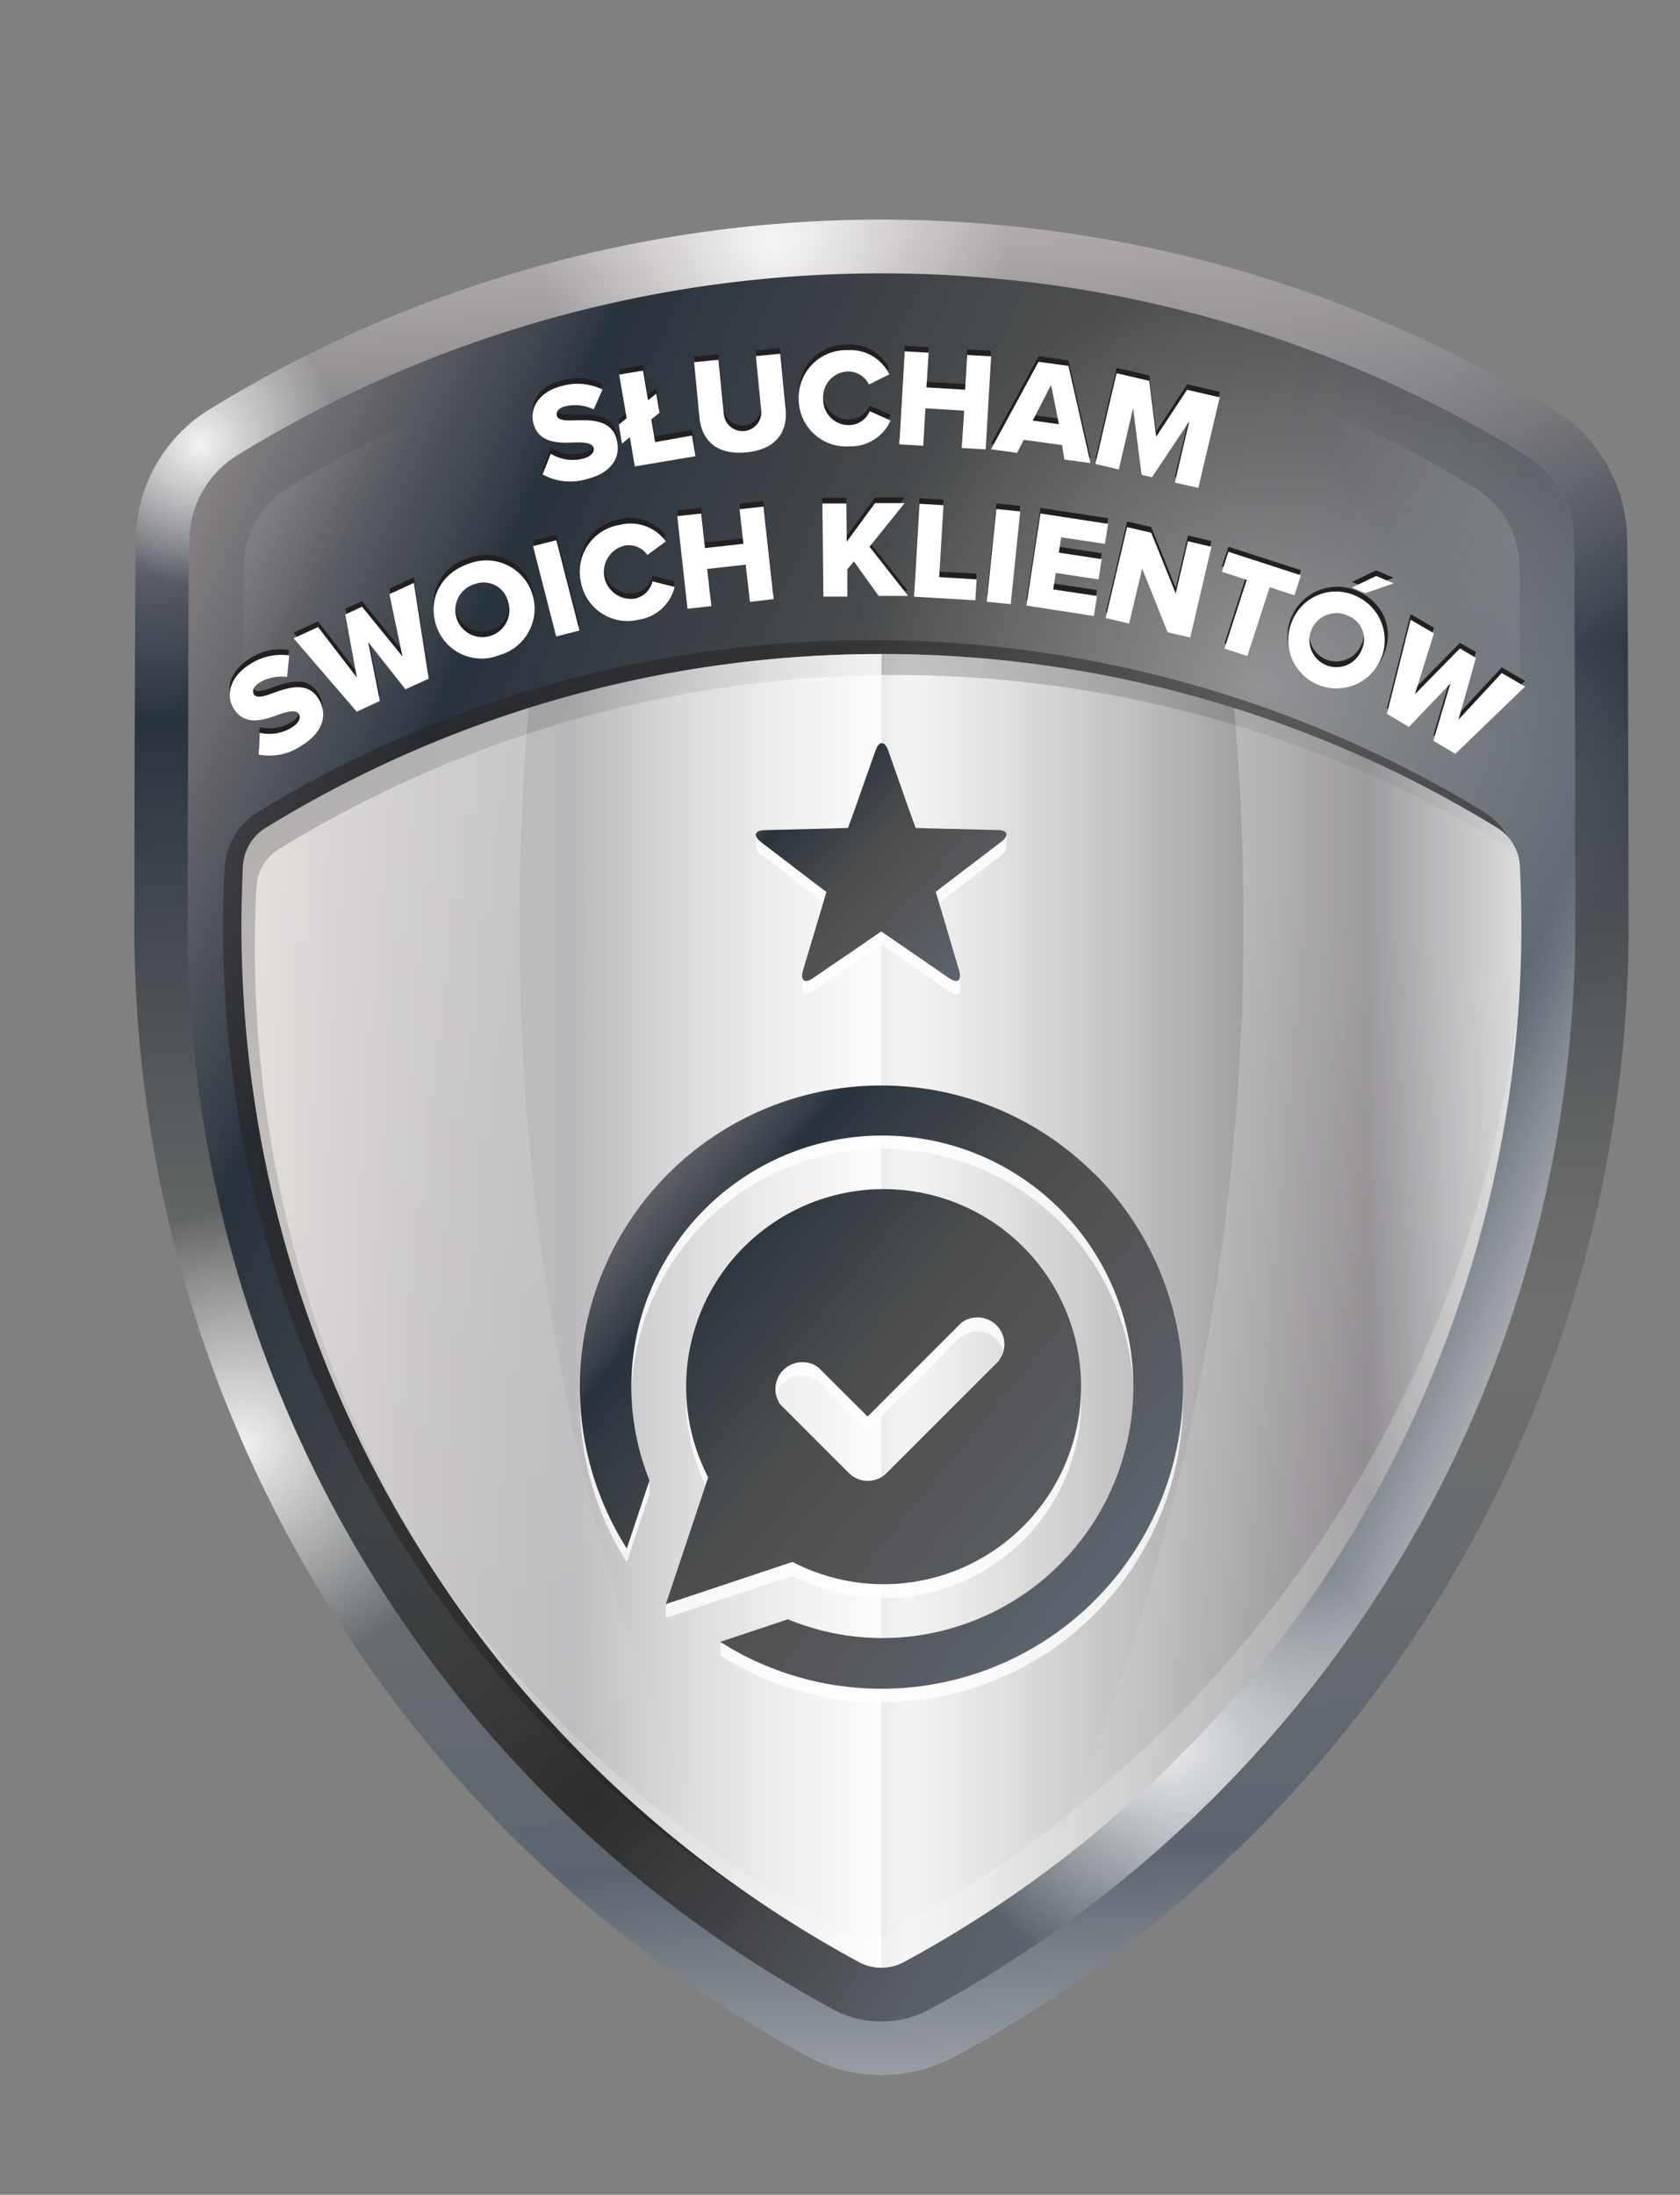 <svg xmlns="http://www.w3.org/2000/svg" xmlns:xlink="http://www.w3.org/1999/xlink" viewBox="0 0 256.99 335.59"><rect x="0" y="0" width="256.99" height="335.59" fill="#808080" stroke="none"/><defs><style>.cls-1{fill:none;}.cls-2{isolation:isolate;}.cls-3{fill:url(#linear-gradient);}.cls-4{clip-path:url(#clip-path);}.cls-5{fill:url(#radial-gradient);}.cls-6{fill:url(#radial-gradient-2);}.cls-7{fill:url(#radial-gradient-3);}.cls-8{fill:url(#linear-gradient-3);}.cls-9{opacity:0.4;fill:url(#radial-gradient-4);}.cls-10{clip-path:url(#clip-path-3);}.cls-11{fill:url(#radial-gradient-5);}.cls-12,.cls-13{opacity:0.5;}.cls-12{fill:url(#radial-gradient-6);}.cls-14{fill:#231f20;}.cls-15{fill:url(#linear-gradient-4);}.cls-16{fill:url(#linear-gradient-5);}.cls-17{fill:url(#Silver);}.cls-18{opacity:0.28;fill:url(#linear-gradient-6);}.cls-18,.cls-25{mix-blend-mode:overlay;}.cls-19{fill:url(#linear-gradient-7);}.cls-20,.cls-23,.cls-25{fill:#fff;}.cls-20,.cls-22{opacity:0.8;}.cls-21{fill:url(#linear-gradient-8);}.cls-24{fill:url(#linear-gradient-9);}.cls-25{opacity:0.2;}.cls-26,.cls-27{opacity:0.3;}.cls-26{fill:url(#linear-gradient-10);}.cls-27{fill:url(#linear-gradient-11);}</style><linearGradient id="linear-gradient" x1="108.99" y1="-14.58" x2="126.21" y2="312.98" gradientUnits="userSpaceOnUse"><stop offset="0" stop-color="#e4e2df"/><stop offset="0" stop-color="#d8d3d1"/><stop offset="0" stop-color="#c8bebe"/><stop offset="0.04" stop-color="#b9b1b2"/><stop offset="0.11" stop-color="#928f92"/><stop offset="0.2" stop-color="#545860"/><stop offset="0.26" stop-color="#29333d"/><stop offset="0.37" stop-color="#474c52"/><stop offset="0.5" stop-color="#646666"/><stop offset="0.57" stop-color="#6f6f6e"/><stop offset="0.72" stop-color="#656a6f"/><stop offset="0.81" stop-color="#5c656f"/><stop offset="1" stop-color="#d1d2d4"/><stop offset="1" stop-color="#8c8c96"/></linearGradient><clipPath id="clip-path" transform="translate(20.72 33.6)"><path class="cls-1" d="M228.15,48A23.63,23.63,0,0,0,216.93,29,196.57,196.57,0,0,0,11.31,29,23.65,23.65,0,0,0,.08,48c-.18,3.71-.25,59.47-.25,60a196.42,196.42,0,0,0,103,172.85,23.69,23.69,0,0,0,22.53,0A196.43,196.43,0,0,0,228.41,108C228.41,107.43,228.34,51.68,228.15,48Z"/></clipPath><radialGradient id="radial-gradient" cx="30.61" cy="68.04" r="22.24" gradientUnits="userSpaceOnUse"><stop offset="0" stop-color="#fff" stop-opacity="0.9"/><stop offset="0.97" stop-color="#fff" stop-opacity="0"/></radialGradient><radialGradient id="radial-gradient-2" cx="118.5" cy="37.06" r="37.06" xlink:href="#radial-gradient"/><radialGradient id="radial-gradient-3" cx="37.06" cy="220.96" r="37.06" xlink:href="#radial-gradient"/><linearGradient id="linear-gradient-3" x1="-28.39" y1="70.49" x2="218.62" y2="180.06" gradientUnits="userSpaceOnUse"><stop offset="0" stop-color="#e4e2df"/><stop offset="0" stop-color="#d7d3d1"/><stop offset="0" stop-color="#b6acac"/><stop offset="0" stop-color="#aba0a0"/><stop offset="0.04" stop-color="#9c9495"/><stop offset="0.12" stop-color="#757377"/><stop offset="0.24" stop-color="#373f48"/><stop offset="0.26" stop-color="#29333d"/><stop offset="0.45" stop-color="#46494b"/><stop offset="0.56" stop-color="#515151"/><stop offset="0.7" stop-color="#55575b"/><stop offset="0.88" stop-color="#5c656f"/><stop offset="1" stop-color="#d1d2d4"/><stop offset="1" stop-color="#8c8c96"/></linearGradient><radialGradient id="radial-gradient-4" cx="192.65" cy="104.82" r="64.34" xlink:href="#radial-gradient"/><clipPath id="clip-path-3" transform="translate(20.72 33.6)"><path class="cls-1" d="M114.12,8.2A187.81,187.81,0,0,0,15.6,36,15.44,15.44,0,0,0,8.27,48.38C8.1,51.78,8,107.43,8,108a188.22,188.22,0,0,0,98.73,165.64,15.51,15.51,0,0,0,14.73,0A188.22,188.22,0,0,0,220.21,108c0-.55-.07-56.19-.25-59.6A15.44,15.44,0,0,0,212.63,36,187.78,187.78,0,0,0,114.12,8.2Z"/></clipPath><radialGradient id="radial-gradient-5" cx="177.52" cy="266.38" r="37.86" xlink:href="#radial-gradient"/><radialGradient id="radial-gradient-6" cx="90.59" cy="275.61" r="59.98" gradientUnits="userSpaceOnUse"><stop offset="0" stop-color="#010101" stop-opacity="0.9"/><stop offset="0.96" stop-color="#010101" stop-opacity="0"/></radialGradient><linearGradient id="linear-gradient-4" x1="204.66" y1="68.82" x2="240.55" y2="46.65" gradientUnits="userSpaceOnUse"><stop offset="0" stop-color="#fff" stop-opacity="0"/><stop offset="1" stop-color="#fff" stop-opacity="0.3"/></linearGradient><linearGradient id="linear-gradient-5" x1="20.72" y1="70.39" x2="-19.64" y2="46.49" xlink:href="#linear-gradient-4"/><linearGradient id="Silver" x1="16.22" y1="166.86" x2="212.01" y2="166.86" gradientUnits="userSpaceOnUse"><stop offset="0" stop-color="#e4e2df"/><stop offset="0" stop-color="#dfdad7"/><stop offset="0.06" stop-color="#d0cbca"/><stop offset="0.18" stop-color="#a9a5a8"/><stop offset="0.26" stop-color="#8b878d"/><stop offset="0.52" stop-color="#f3f4f4"/><stop offset="0.58" stop-color="#e5e5e6"/><stop offset="0.7" stop-color="#bfbec0"/><stop offset="0.87" stop-color="#848085"/><stop offset="0.88" stop-color="#807c81"/><stop offset="1" stop-color="#d1d2d4"/><stop offset="1" stop-color="#a7a9ab"/></linearGradient><linearGradient id="linear-gradient-6" x1="71.21" y1="58.29" x2="134.02" y2="160.61" gradientUnits="userSpaceOnUse"><stop offset="0" stop-color="#010101"/><stop offset="0.99" stop-color="#010101" stop-opacity="0"/></linearGradient><linearGradient id="linear-gradient-7" x1="16.22" y1="166.86" x2="114.12" y2="166.86" gradientUnits="userSpaceOnUse"><stop offset="0" stop-color="#fff" stop-opacity="0"/><stop offset="1" stop-color="#fff" stop-opacity="0.8"/></linearGradient><linearGradient id="linear-gradient-8" x1="62.27" y1="136.09" x2="161.41" y2="217.79" xlink:href="#linear-gradient-3"/><linearGradient id="linear-gradient-9" x1="90.19" y1="79.04" x2="132.6" y2="119.03" xlink:href="#linear-gradient-3"/><linearGradient id="linear-gradient-10" x1="82.59" y1="271.43" x2="19.95" y2="33.92" xlink:href="#linear-gradient-7"/><linearGradient id="linear-gradient-11" x1="129.45" y1="277.35" x2="190.09" y2="106.8" xlink:href="#linear-gradient-7"/></defs><g class="cls-2"><g id="Warstwa_1" data-name="Warstwa 1"><path class="cls-3" d="M114.12,8.2A187.81,187.81,0,0,0,15.6,36,15.44,15.44,0,0,0,8.27,48.38C8.1,51.78,8,107.43,8,108a188.22,188.22,0,0,0,98.73,165.64,15.51,15.51,0,0,0,14.73,0A188.22,188.22,0,0,0,220.21,108c0-.55-.07-56.19-.25-59.6A15.44,15.44,0,0,0,212.63,36,187.78,187.78,0,0,0,114.12,8.2Z" transform="translate(20.72 33.6)"/><path class="cls-3" d="M114.12,8.2A187.78,187.78,0,0,1,212.63,36,15.44,15.44,0,0,1,220,48.38c.18,3.41.25,59.05.25,59.6a188.22,188.22,0,0,1-98.73,165.64,15.51,15.51,0,0,1-14.73,0A188.22,188.22,0,0,1,8,108c0-.55.08-56.2.25-59.6A15.44,15.44,0,0,1,15.6,36,187.81,187.81,0,0,1,114.12,8.2m0-8.2A196,196,0,0,0,11.31,29,23.65,23.65,0,0,0,.08,48c-.18,3.71-.25,59.47-.25,60a196.42,196.42,0,0,0,103,172.85,23.69,23.69,0,0,0,22.53,0A196.43,196.43,0,0,0,228.41,108c0-.55-.07-56.3-.26-60A23.62,23.62,0,0,0,216.93,29,196.08,196.08,0,0,0,114.12,0Z" transform="translate(20.72 33.6)"/><g class="cls-4"><circle class="cls-5" cx="30.61" cy="68.04" r="22.24"/><circle class="cls-6" cx="118.5" cy="37.06" r="37.06"/><circle class="cls-7" cx="37.06" cy="220.96" r="37.06"/></g><path class="cls-8" d="M114.12,8.2A187.81,187.81,0,0,0,15.6,36,15.44,15.44,0,0,0,8.27,48.38C8.1,51.78,8,107.43,8,108a188.22,188.22,0,0,0,98.73,165.64,15.51,15.51,0,0,0,14.73,0A188.22,188.22,0,0,0,220.21,108c0-.55-.07-56.19-.25-59.6A15.44,15.44,0,0,0,212.63,36,187.78,187.78,0,0,0,114.12,8.2Z" transform="translate(20.72 33.6)"/><g class="cls-4"><circle class="cls-9" cx="192.65" cy="104.82" r="64.34"/></g><g class="cls-10"><circle class="cls-11" cx="177.52" cy="266.38" r="37.86"/><circle class="cls-12" cx="90.59" cy="275.61" r="59.98"/></g><g class="cls-13"><path class="cls-14" d="M112.51,64.29A179.88,179.88,0,0,0,18.87,90.46a10.91,10.91,0,0,0-5.24,8.74c-.15,3-.23,6-.23,9,0,65.12,36,124.85,93.85,155.89a11.22,11.22,0,0,0,10.52,0c57.89-31,93.85-90.77,93.85-155.89,0-3-.08-6-.24-9a10.88,10.88,0,0,0-5.23-8.74,179.9,179.9,0,0,0-93.64-26.17Z" transform="translate(20.72 33.6)"/></g><path class="cls-15" d="M114.12,15.4A173.08,173.08,0,0,0,23.33,41a14.25,14.25,0,0,0-6.76,11.4c-.16,3.14-.22,54.42-.22,54.93a173.45,173.45,0,0,0,91,152.64,14.24,14.24,0,0,0,13.57,0,173.46,173.46,0,0,0,91-152.64c0-.51-.07-51.79-.23-54.93A14.23,14.23,0,0,0,204.9,41,173.07,173.07,0,0,0,114.12,15.4Z" transform="translate(20.72 33.6)"/><path class="cls-16" d="M114.12,15.4A173.08,173.08,0,0,0,23.33,41a14.25,14.25,0,0,0-6.76,11.4c-.16,3.14-.22,54.42-.22,54.93a173.45,173.45,0,0,0,91,152.64,14.24,14.24,0,0,0,13.57,0,173.46,173.46,0,0,0,91-152.64c0-.51-.07-51.79-.23-54.93A14.23,14.23,0,0,0,204.9,41,173.07,173.07,0,0,0,114.12,15.4Z" transform="translate(20.72 33.6)"/><path class="cls-17" d="M212,108q0-4.61-.23-9.15A7.29,7.29,0,0,0,208.34,93,180.17,180.17,0,0,0,19.9,93a7.3,7.3,0,0,0-3.45,5.81q-.22,4.55-.23,9.15a180,180,0,0,0,94.43,158.43,7.28,7.28,0,0,0,6.93,0A180,180,0,0,0,212,108Z" transform="translate(20.72 33.6)"/><path class="cls-18" d="M18.27,111.16q0-4.6.24-9.15A7.26,7.26,0,0,1,22,96.2a180.23,180.23,0,0,1,188.44,0,7.33,7.33,0,0,1,1.07.86,7.25,7.25,0,0,0-3.12-4A180.17,180.17,0,0,0,19.9,93a7.3,7.3,0,0,0-3.45,5.81q-.22,4.55-.23,9.15a179.21,179.21,0,0,0,29.89,99.36A179.2,179.2,0,0,1,18.27,111.16Z" transform="translate(20.72 33.6)"/><path id="light" class="cls-19" d="M114.12,66.42h0A179.12,179.12,0,0,0,19.9,93a7.3,7.3,0,0,0-3.45,5.81q-.22,4.55-.23,9.15a180,180,0,0,0,94.44,158.43,7.15,7.15,0,0,0,3.46.88Z" transform="translate(20.72 33.6)"/><path id="tick" class="cls-20" d="M146.72,148a46.1,46.1,0,0,0-71.56,57.26l3.47-10.42v-1.79c-1.77-.1-2.77-7.85-2.77-12.55a38.43,38.43,0,1,1,24,35.6l-10.35,1.67v1.79c1.38.87,2.8,1.67,4.24,2.39a46.11,46.11,0,0,0,53-73.95Zm-10.9,11.15a30.21,30.21,0,0,0-48.21,35.23L81.14,212v1.79l19.37-6.45a30.21,30.21,0,0,0,35.31-48.16Zm-3.71,17.37a.27.27,0,0,1-.08.07l-17.14,17.14h0a4.07,4.07,0,0,1-5.74,0h0L98.79,183.38l-.09-.07a4.11,4.11,0,0,1,5.76-5.75h0l7.54,7.54,14.34-14.33h0a4.11,4.11,0,0,1,5.75,5.75Z" transform="translate(20.72 33.6)"/><path id="tick-2" data-name="tick" class="cls-21" d="M146.72,145.92a46.1,46.1,0,0,0-71.56,57.26l3.47-10.42a38.4,38.4,0,0,1,62.78-41.48,38.43,38.43,0,0,1-17.09,64.23,37.73,37.73,0,0,1-19.76.09A36.68,36.68,0,0,1,99.81,214l-10.35,3.45c1.38.87,2.8,1.68,4.24,2.4a46.12,46.12,0,0,0,53-74Zm-10.9,11.16A30.21,30.21,0,0,0,87.61,192.3l-6.47,19.38,19.37-6.45a30.21,30.21,0,0,0,35.31-48.15Zm-3.71,17.37-.08.07-17.14,17.13h0a4.07,4.07,0,0,1-5.74,0h0L98.79,181.3l-.09-.06a4.12,4.12,0,0,1,5.76-5.76h0L112,183l14.34-14.34h0a4.11,4.11,0,0,1,5.75,5.76Z" transform="translate(20.72 33.6)"/><g class="cls-22"><path class="cls-23" d="M131.76,95.35,127,95.23l-4.82-.12L119.26,95l-1-2.75-3.2-9.09c-.54-1.52-1.41-1.52-1.94,0l-1.61,4.54-1.6,4.55L109,95l-2.92.07-4.82.12-4.69.12V93.94L95,94l0,2c0,.32.2.7.75,1.12l10,7.63-3.22,10.8h-.5l0,2.09c0,.84.65,1,1.68.3l4-2.73,4-2.74,2.41-1.66L124.46,118c1,.71,1.66.54,1.69-.28h0v-2.06l-.49,0-1-3.43-1.37-4.62-.83-2.8,10-7.63c.56-.43.77-.81.75-1.13l.06-2h-1.47Z" transform="translate(20.72 33.6)"/></g><path id="stars" class="cls-24" d="M132.42,95.13l-10,7.63.84,2.8,1.37,4.62L126,114.8c.46,1.54-.25,2.06-1.57,1.14l-10.34-7.12-2.41,1.65h0l-4,2.74-4,2.73c-1.32.92-2,.4-1.57-1.14l3.59-12-10-7.63c-1.27-1-1-1.81.6-1.84l4.82-.12,4.82-.12L109,93l1-2.75,1.6-4.55,1.61-4.54c.53-1.52,1.4-1.52,1.94,0l3.2,9.09h0l1,2.75,2.92.08,4.82.12,4.82.12C133.43,93.32,133.7,94.16,132.42,95.13Z" transform="translate(20.72 33.6)"/><path class="cls-25" d="M115.37,261.93a7.55,7.55,0,0,1-7.15,0,186.86,186.86,0,0,1-61.08-53.07,180.87,180.87,0,0,0,63.52,57.55,7.26,7.26,0,0,0,6.92,0,180.07,180.07,0,0,0,94-146.61A186,186,0,0,1,115.37,261.93Z" transform="translate(20.72 33.6)"/><path class="cls-26" d="M60.15,74.67A178.94,178.94,0,0,0,19.9,93a7.3,7.3,0,0,0-3.45,5.81q-.22,4.55-.23,9.15A179.76,179.76,0,0,0,89,252.59C65.57,200.32,54.6,139,60.15,74.67Z" transform="translate(20.72 33.6)"/><path class="cls-27" d="M168.08,74.67A179.21,179.21,0,0,1,208.34,93a7.29,7.29,0,0,1,3.44,5.81q.22,4.55.23,9.15a179.78,179.78,0,0,1-72.79,144.61C162.67,200.32,173.63,139,168.08,74.67Z" transform="translate(20.72 33.6)"/><g id="label"><path class="cls-14" d="M19,77.59a6.41,6.41,0,0,0,4.86-.78c1.07-.66,1.45-1.52,1.09-2.1s-1.38-.48-2.84,0c-2.25.83-5.36,2-7.13-.83-1.25-2-.61-4.87,2.5-6.78a8.67,8.67,0,0,1,6-1.34l-.34,3.29a6.62,6.62,0,0,0-4.19.85c-1,.63-1.18,1.3-.86,1.83s1.27.39,2.78-.18c2.26-.81,5.38-1.93,7.07.82,1.5,2.44.69,5.16-2.56,7.16A8.76,8.76,0,0,1,18.81,81Z" transform="translate(20.72 33.6)"/><path class="cls-14" d="M35.61,63.73l1.77,9-3.53,1.62L24.19,63.14l3.74-1.73,5.94,7.73L32.1,59.49l2.56-1.18,6.19,7.62-2-9.53,3.74-1.73,2.27,14.64L41.3,70.94Z" transform="translate(20.72 33.6)"/><path class="cls-14" d="M51,51.73a7.38,7.38,0,1,1,4.61,14,7.38,7.38,0,1,1-4.61-14Zm1,3.09a4.14,4.14,0,1,0,5,2.71A3.85,3.85,0,0,0,52,54.82Z" transform="translate(20.72 33.6)"/><path class="cls-14" d="M60.82,49.06l3.56-.92L67.92,62l-3.56.92Z" transform="translate(20.72 33.6)"/><path class="cls-14" d="M68.13,54.47a7.23,7.23,0,0,1,6.06-8.68,6.64,6.64,0,0,1,6.94,2.54L78.31,50.4A3.46,3.46,0,0,0,74.81,49a4.13,4.13,0,0,0,1.57,8.1,3.46,3.46,0,0,0,2.71-2.64l3.39.87a6.69,6.69,0,0,1-5.48,5A7.27,7.27,0,0,1,68.13,54.47Z" transform="translate(20.72 33.6)"/><path class="cls-14" d="M93.35,51.88l-5.88.65.63,5.69-3.65.4L82.88,44.46l3.66-.4.58,5.29L93,48.7l-.59-5.29,3.66-.4,1.56,14.16-3.65.4Z" transform="translate(20.72 33.6)"/><path class="cls-14" d="M109.9,51.39l-1,1.2,0,4.17-3.67,0-.15-14.25,3.67,0,.06,5.85,4.32-5.9,4.53,0-5.46,6.72,5.91,7.52-4.51.05Z" transform="translate(20.72 33.6)"/><path class="cls-14" d="M119.93,42.58l3.67.21-.65,11,5.72.33-.19,3.2-9.38-.55Z" transform="translate(20.72 33.6)"/><path class="cls-14" d="M131.69,43.37l3.65.38-1.45,14.18-3.66-.38Z" transform="translate(20.72 33.6)"/><path class="cls-14" d="M138.44,44.06l10.34,1.58-.47,3.06-6.7-1L141.25,50l6.55,1-.47,3.08-6.55-1-.39,2.54,6.7,1-.47,3.06-10.33-1.57Z" transform="translate(20.72 33.6)"/><path class="cls-14" d="M154,52.49l-2,8.39L148.45,60l3.24-13.87,3.69.86,3.75,9.3,1.87-8,3.59.84-3.24,13.88-3.45-.81Z" transform="translate(20.72 33.6)"/><path class="cls-14" d="M170,54.2,166.19,53l1-3,11.09,3.59-1,3.05-3.78-1.22-3.41,10.52-3.5-1.14Z" transform="translate(20.72 33.6)"/><path class="cls-14" d="M186.83,56.73c4,1.71,5.82,5.77,4.12,9.76a7.62,7.62,0,1,1-4.12-9.76Zm-1.27,3A4.13,4.13,0,1,0,187.51,65,3.85,3.85,0,0,0,185.56,59.72Zm.53-4.35,3.7-1.77,2.67,1.14-4.33,1.5Z" transform="translate(20.72 33.6)"/><path class="cls-14" d="M201.15,70.05l-6.35,6.64-3.36-2,3.62-14.38,3.57,2.07-2.91,9.31,6.89-7,2.44,1.41-2.67,9.45L209,68.45l3.57,2.07L201.9,80.81l-3.36-2Z" transform="translate(20.72 33.6)"/><path class="cls-14" d="M63.53,34.93a6.42,6.42,0,0,0,4.87.76c1.23-.29,1.85-1,1.69-1.65s-1.16-.89-2.71-.85c-2.39.09-5.73.28-6.52-3-.56-2.33.93-4.82,4.48-5.67a8.74,8.74,0,0,1,6.1.58l-1.34,3a6.63,6.63,0,0,0-4.25-.49c-1.19.28-1.53.87-1.38,1.47s1.08.77,2.69.7c2.4-.08,5.71-.17,6.47,3,.67,2.78-.95,5.12-4.66,6a8.71,8.71,0,0,1-6.68-.73Z" transform="translate(20.72 33.6)"/><path class="cls-14" d="M85.13,32.15l.53,3.16-9.27,1.57-.76-4.49-1.2,1-.49-2.9,1.2-1L74,22.83l3.64-.62.77,4.53,1.25-1,.5,2.93-1.26,1,.58,3.43Z" transform="translate(20.72 33.6)"/><path class="cls-14" d="M85.46,20.92l3.72-.36L90,28.87a2.87,2.87,0,1,0,5.72-.56L94.9,20l3.72-.37.82,8.42c.35,3.53-1.43,6.22-6,6.66s-6.83-1.86-7.18-5.35Z" transform="translate(20.72 33.6)"/><path class="cls-14" d="M101.46,26.61a7.25,7.25,0,0,1,7.46-7.52,6.62,6.62,0,0,1,6.4,3.69l-3.13,1.56a3.46,3.46,0,0,0-3.2-2,3.93,3.93,0,0,0-3.79,4.2,3.93,3.93,0,0,0,4,4,3.46,3.46,0,0,0,3.12-2.14l3.19,1.44a6.66,6.66,0,0,1-6.24,3.94A7.26,7.26,0,0,1,101.46,26.61Z" transform="translate(20.72 33.6)"/><path class="cls-14" d="M126.75,28.33,120.84,28l-.33,5.71-3.67-.21.83-14.23,3.66.22L121,24.79l5.91.34.31-5.31,3.67.21-.83,14.23-3.67-.21Z" transform="translate(20.72 33.6)"/><path class="cls-14" d="M141.74,33.61l-5.86-.82-1,2-4-.55,7.27-13.38,4.57.64,3.37,14.85-4-.55Zm-4.48-3.75,4,.55-1.2-6Z" transform="translate(20.72 33.6)"/><path class="cls-14" d="M161.2,30l-5.7,8.54-1.59-.36L152.61,28l-2.19,9.36-3.58-.84,3.24-13.88,5,1.17,1.06,8.54,4.75-7.19,5,1.16-3.24,13.88L159,39.34Z" transform="translate(20.72 33.6)"/></g><g id="label-2" data-name="label"><path class="cls-23" d="M19,78.45a6.5,6.5,0,0,0,4.86-.78C25,77,25.34,76.15,25,75.57s-1.38-.49-2.84,0c-2.25.83-5.36,2.05-7.13-.83-1.25-2-.61-4.86,2.5-6.78a8.78,8.78,0,0,1,6-1.34l-.34,3.29a6.62,6.62,0,0,0-4.19.85c-1,.64-1.18,1.3-.86,1.83s1.27.4,2.78-.17c2.26-.82,5.38-1.94,7.07.81,1.5,2.44.69,5.17-2.56,7.17a8.71,8.71,0,0,1-6.58,1.38Z" transform="translate(20.72 33.6)"/><path class="cls-23" d="M35.61,64.59l1.77,9-3.53,1.63L24.19,64l3.74-1.72L33.87,70,32.1,60.35l2.56-1.18,6.19,7.61-2-9.53,3.74-1.72,2.27,14.64L41.3,71.8Z" transform="translate(20.72 33.6)"/><path class="cls-23" d="M51,52.59a7.38,7.38,0,1,1,4.61,14A7.27,7.27,0,0,1,46,62C44.68,57.86,46.84,54,51,52.59Zm1,3.09a4.14,4.14,0,1,0,5,2.71A3.84,3.84,0,0,0,52,55.68Z" transform="translate(20.72 33.6)"/><path class="cls-23" d="M60.82,49.91,64.38,49l3.54,13.81-3.56.91Z" transform="translate(20.72 33.6)"/><path class="cls-23" d="M68.13,55.33a7.25,7.25,0,0,1,6.06-8.69,6.64,6.64,0,0,1,6.94,2.55l-2.82,2.07a3.46,3.46,0,0,0-3.5-1.43,4.13,4.13,0,0,0,1.57,8.1,3.48,3.48,0,0,0,2.71-2.64l3.39.86a6.67,6.67,0,0,1-5.48,5A7.25,7.25,0,0,1,68.13,55.33Z" transform="translate(20.72 33.6)"/><path class="cls-23" d="M93.35,52.74l-5.88.65.63,5.69-3.65.4L82.88,45.32l3.66-.4.58,5.28L93,49.55l-.59-5.28,3.66-.41L97.63,58,94,58.43Z" transform="translate(20.72 33.6)"/><path class="cls-23" d="M109.9,52.24l-1,1.21,0,4.17-3.67,0-.15-14.24,3.67,0,.06,5.85,4.32-5.9,4.53,0L112.29,50l5.91,7.52-4.51,0Z" transform="translate(20.72 33.6)"/><path class="cls-23" d="M119.93,43.43l3.67.22-.65,11,5.72.34-.19,3.2-9.38-.55Z" transform="translate(20.72 33.6)"/><path class="cls-23" d="M131.69,44.23l3.65.37-1.45,14.18-3.66-.37Z" transform="translate(20.72 33.6)"/><path class="cls-23" d="M138.44,44.92l10.34,1.58-.47,3.06-6.7-1-.36,2.34,6.55,1L147.33,55l-6.55-1-.39,2.53,6.7,1-.47,3.06L136.29,59Z" transform="translate(20.72 33.6)"/><path class="cls-23" d="M154,53.35l-2,8.39-3.58-.84L151.69,47l3.69.86,3.75,9.3,1.87-8,3.59.85-3.24,13.87-3.45-.8Z" transform="translate(20.72 33.6)"/><path class="cls-23" d="M170,55.06l-3.81-1.23,1-3.06,11.09,3.6-1,3.05-3.78-1.23-3.41,10.52-3.5-1.13Z" transform="translate(20.72 33.6)"/><path class="cls-23" d="M186.83,57.59a7.38,7.38,0,1,1-9.9,3.8A7.23,7.23,0,0,1,186.83,57.59Zm-1.27,3a4.13,4.13,0,1,0,1.95,5.31A3.84,3.84,0,0,0,185.56,60.58Zm.53-4.35,3.7-1.77,2.67,1.13-4.33,1.51Z" transform="translate(20.72 33.6)"/><path class="cls-23" d="M201.15,70.91l-6.35,6.64-3.36-2,3.62-14.38,3.57,2.07-2.91,9.31,6.89-7L205.05,67l-2.67,9.45L209,69.31l3.57,2.07L201.9,81.67l-3.36-2Z" transform="translate(20.72 33.6)"/><path class="cls-23" d="M63.53,35.78a6.46,6.46,0,0,0,4.87.77c1.23-.29,1.85-1,1.69-1.66s-1.16-.88-2.71-.84c-2.39.09-5.73.28-6.52-3-.56-2.32.93-4.81,4.48-5.66a8.69,8.69,0,0,1,6.1.57L70.1,29a6.64,6.64,0,0,0-4.25-.5c-1.19.29-1.53.88-1.38,1.48s1.08.77,2.69.69c2.4-.07,5.71-.16,6.47,3,.67,2.79-.95,5.13-4.66,6a8.71,8.71,0,0,1-6.68-.72Z" transform="translate(20.72 33.6)"/><path class="cls-23" d="M85.13,33l.53,3.16-9.27,1.56-.76-4.48-1.2,1-.49-2.91,1.2-1L74,23.68l3.64-.61.77,4.53,1.25-1,.5,2.93-1.26,1L79.5,34Z" transform="translate(20.72 33.6)"/><path class="cls-23" d="M85.46,21.78l3.72-.37L90,29.73a2.87,2.87,0,1,0,5.72-.56l-.81-8.32,3.72-.36.82,8.42c.35,3.53-1.43,6.21-6,6.66s-6.83-1.86-7.18-5.35Z" transform="translate(20.72 33.6)"/><path class="cls-23" d="M101.46,27.46a7.26,7.26,0,0,1,7.46-7.52,6.63,6.63,0,0,1,6.4,3.7l-3.13,1.56a3.46,3.46,0,0,0-3.2-2,3.92,3.92,0,0,0-3.79,4.2,3.91,3.91,0,0,0,4,4,3.45,3.45,0,0,0,3.12-2.13l3.19,1.43a6.66,6.66,0,0,1-6.24,3.95A7.26,7.26,0,0,1,101.46,27.46Z" transform="translate(20.72 33.6)"/><path class="cls-23" d="M126.75,29.19l-5.91-.35-.33,5.72-3.67-.21.83-14.23,3.66.21L121,25.64l5.91.35.31-5.31,3.67.21-.83,14.23-3.67-.22Z" transform="translate(20.72 33.6)"/><path class="cls-23" d="M141.74,34.46l-5.86-.81-1,2-4-.55,7.27-13.38,4.57.63,3.37,14.86-4-.55Zm-4.48-3.75,4,.55-1.2-6Z" transform="translate(20.72 33.6)"/><path class="cls-23" d="M161.2,30.83l-5.7,8.54L153.91,39l-1.3-10.18-2.19,9.36-3.58-.83,3.24-13.88,5,1.16,1.06,8.54L160.86,26l5,1.16L162.59,41,159,40.19Z" transform="translate(20.72 33.6)"/></g></g></g></svg>
